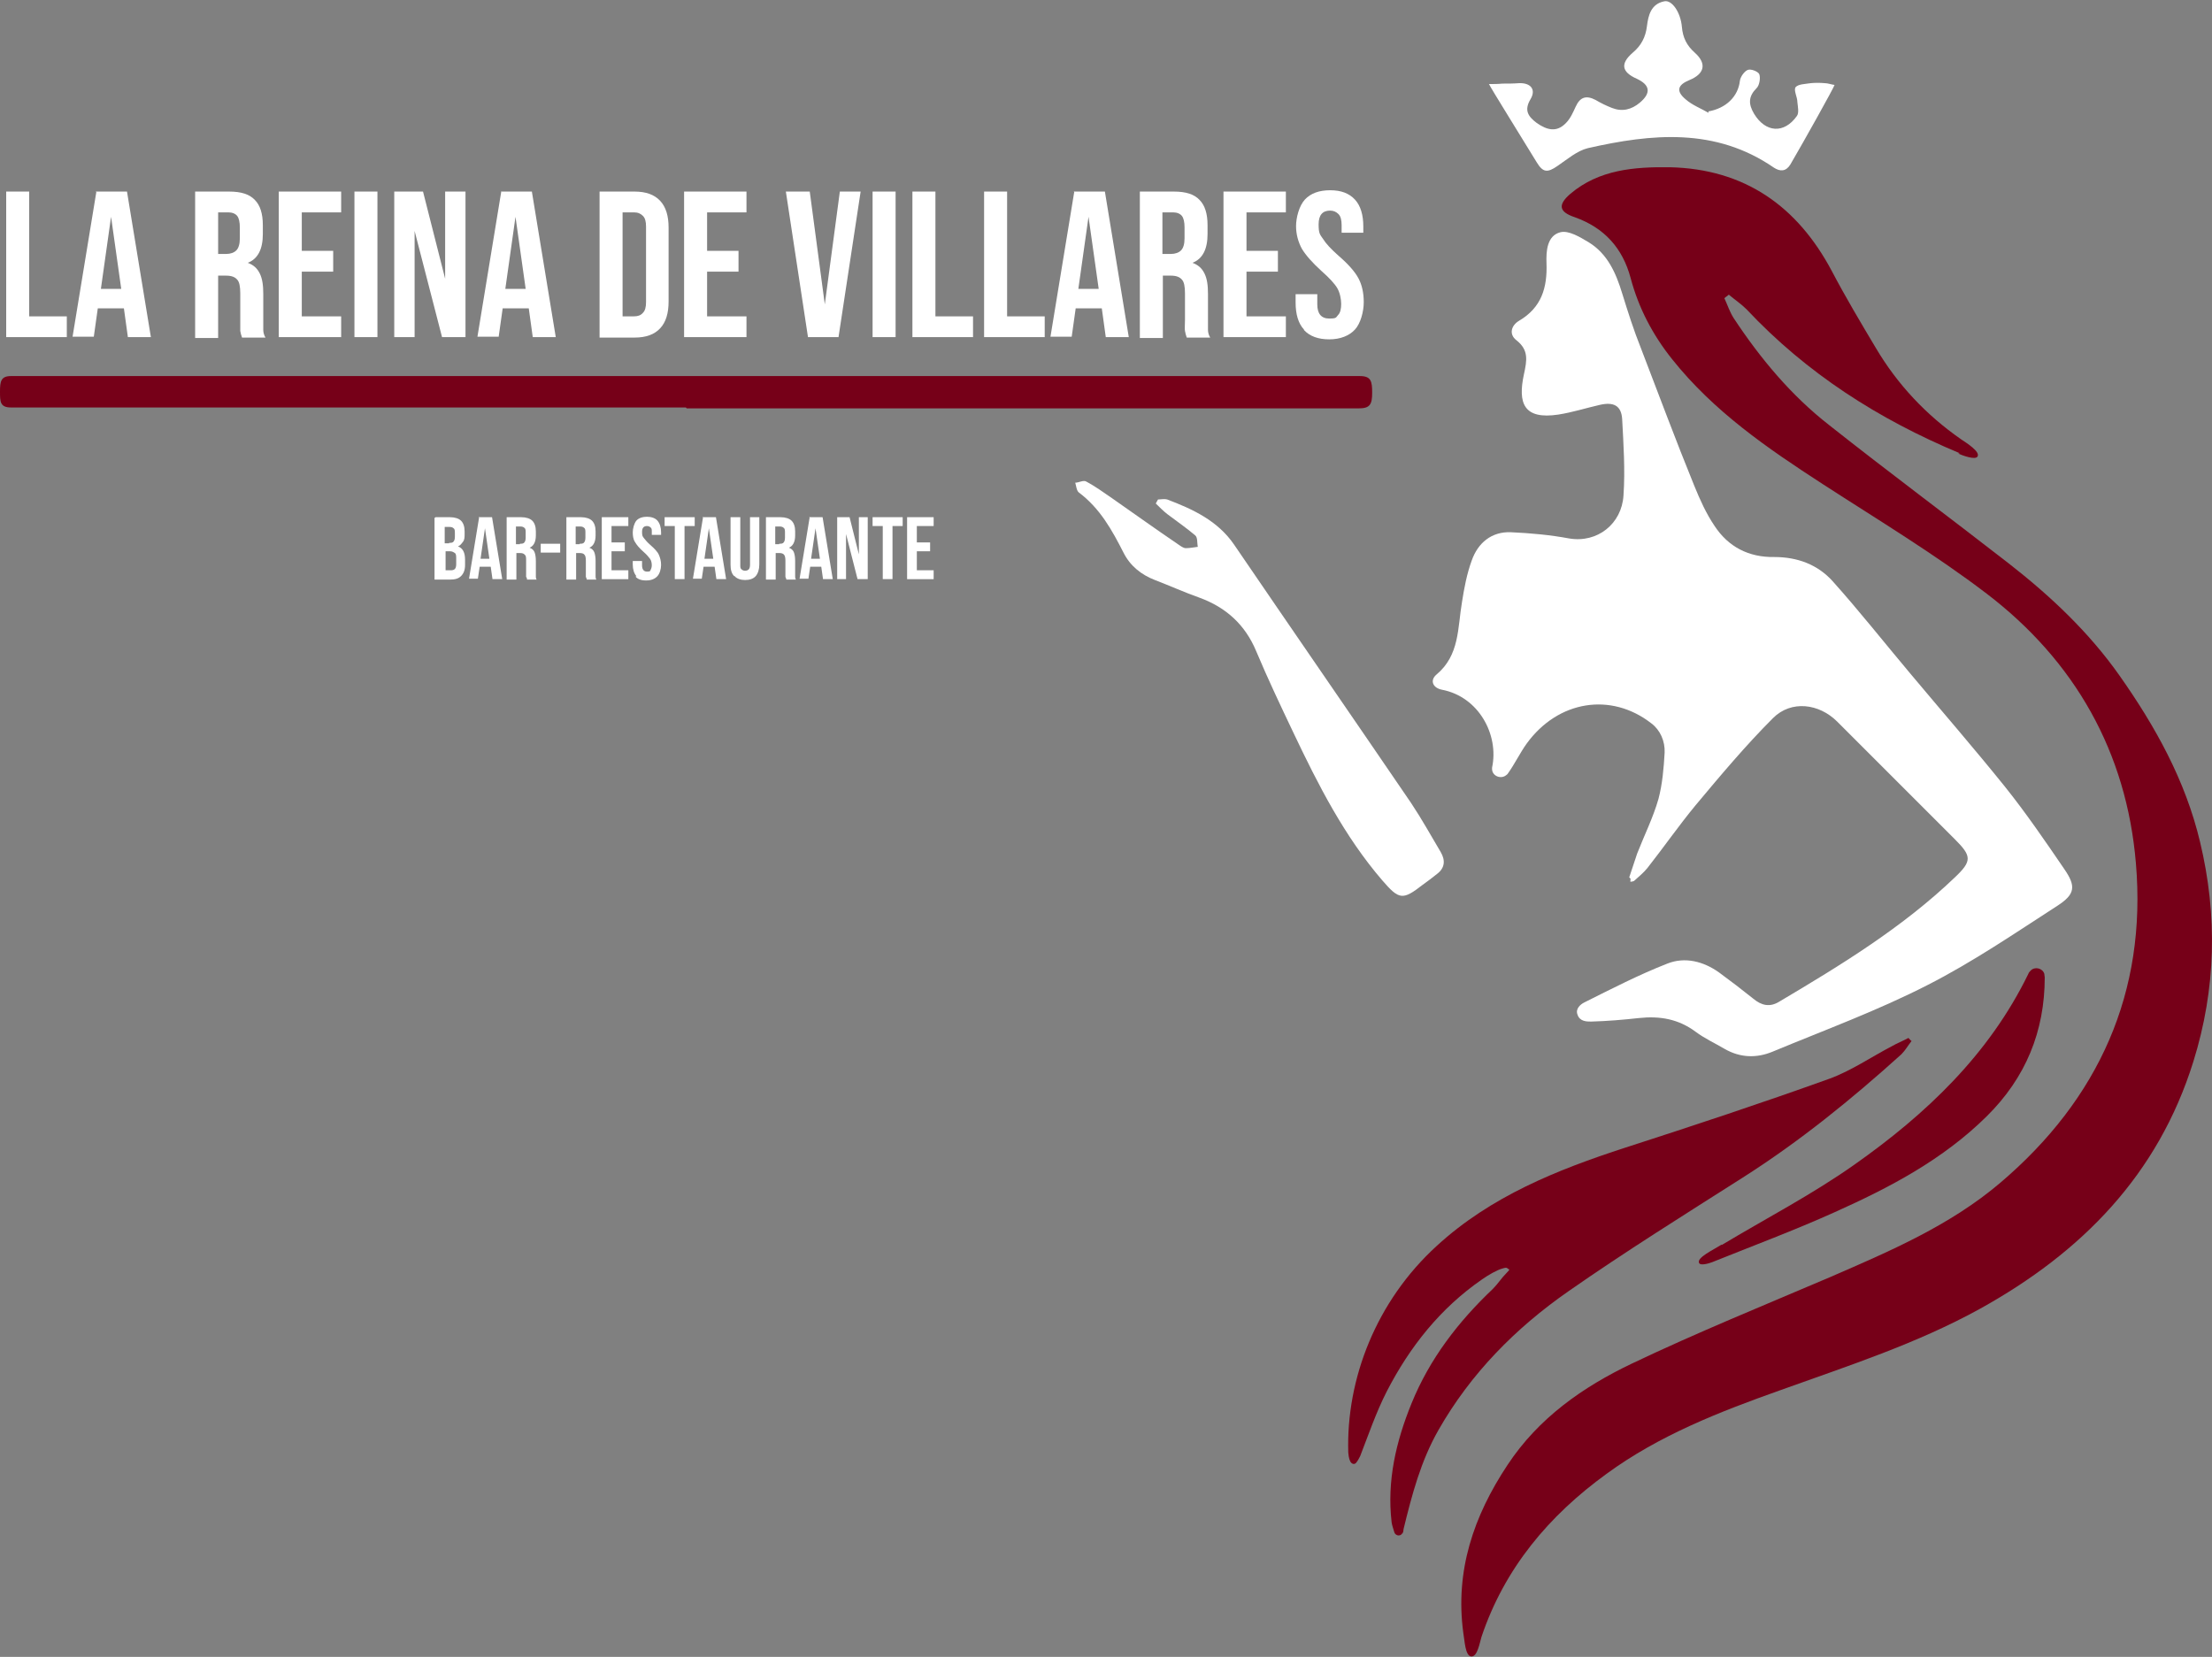 <?xml version="1.0" encoding="UTF-8"?> <svg xmlns="http://www.w3.org/2000/svg" id="Capa_1" data-name="Capa 1" version="1.1" viewBox="0 0 499.9 374.5"><rect x="0" y="0" width="499.9" height="374.5" fill="#808080" stroke="none"/><defs><style> .cls-1 { isolation: isolate; } .cls-2 { fill: #760018; } .cls-2, .cls-3 { stroke-width: 0px; } .cls-3 { fill: #fff; } </style></defs><g><path class="cls-2" d="M442.8,102.4c-18.2-7.6-34.5-18-48.1-32.5-1.2-1.2-2.7-2.2-4-3.3-.3.3-.7.5-1,.8.7,1.5,1.2,3.1,2.1,4.5,6,9.1,13,17.5,21.6,24.2,13.4,10.6,27,20.7,40.5,31.2,9.5,7.4,18.2,15.6,25.1,25.4,8.1,11.5,14.9,23.7,18.2,37.6,4,16.7,3.6,33.2-1.5,49.6-8,25.7-25.3,43.2-48.2,55.9-14.3,7.9-29.8,12.9-45.1,18.4-13.8,4.9-27.4,10.2-39.3,18.9-13.1,9.5-23.1,21.4-28.3,36.9-.4,1.3-.9,4.5-2.3,4.4s-1.5-3.7-1.8-5.3c-1.9-14,2.3-26.4,10-38,7-10.6,17-17.6,28.1-22.9,14.7-7,29.7-13.1,44.7-19.5,13.6-5.9,27.2-11.7,38.6-21.4,22.2-18.9,33.1-43,30.6-72.2-2.1-25.1-13.8-45.7-33.7-60.9-11.8-9-24.6-16.7-37.1-24.8-12.5-8.1-24.6-16.4-34-28.2-4.4-5.5-7.6-11.6-9.4-18.4-1.8-6.7-5.9-11.3-12.6-13.7-3.6-1.2-3.9-2.8-1-5.3,6.5-5.5,14.5-6.1,22.5-6,16.9.4,28.8,8.8,36.6,23.5,3.1,5.9,6.5,11.6,9.9,17.3,4.9,8.3,11.4,15.2,19.3,20.7,1.2.8,4.4,2.8,3.7,3.9-.5.8-3.3-.2-4.4-.7h.3Z"></path><path class="cls-3" d="M368.2,198.3c.6-1.8,1.2-3.6,1.8-5.4,1.6-4.1,3.6-8.1,4.8-12.3.9-3.4,1.2-7,1.4-10.5.1-2.6-1-5.1-3-6.6-9.1-7.1-21.1-5.2-28.2,4.6-1.5,2.1-2.7,4.6-4.2,6.7-.1.2-.3.3-.4.4-1.2,1-3.2.2-3.2-1.4v-.3c1.6-7.4-3-16-11.3-17.6-2.1-.4-2.8-2.1-1.3-3.4,5.3-4.4,4.8-10.6,5.8-16.4.5-3.2,1.1-6.4,2.2-9.4,1.4-4,4.5-6.6,8.9-6.4s8.8.6,13.1,1.4c6.4,1.1,11.9-3.3,12.3-9.7.4-5.8,0-11.6-.3-17.3-.2-3-1.9-3.9-5-3.2-3.1.7-6.2,1.7-9.4,2.2-7.9,1.2-9.2-2.6-7.8-9.1.7-3.2,1.1-5.5-1.7-7.7-1.8-1.4-1.1-3.4.6-4.4,5.1-3,6.4-7.5,6.2-13-.1-2.7.1-6.2,3.1-7,1.9-.5,4.5,1.1,6.5,2.3,4.2,2.6,6.1,6.9,7.5,11.5,1.3,4.2,2.6,8.3,4.2,12.3,4,10.4,7.9,20.9,12.1,31.2,1.3,3.2,2.7,6.3,4.6,9.1,3.1,4.7,7.7,7.1,13.5,7,5.2,0,9.8,1.7,13.2,5.5,6,6.7,11.6,13.8,17.4,20.7,7.2,8.6,14.5,17,21.5,25.7,4.8,6,9.1,12.3,13.4,18.6,2.7,3.9,2.5,5.7-1.5,8.3-9.6,6.2-19.1,12.7-29.3,17.9-11.3,5.8-23.3,10.2-35.1,15.1-3.6,1.5-7.3,1.4-10.8-.6-2.2-1.3-4.6-2.4-6.6-3.9-3.9-2.9-8.1-3.6-12.8-3.1-3.6.4-7.2.7-10.8.8-1,0-2.6,0-3.1-1.6-.5-1.3.7-2.3,1.5-2.7,6.2-3.1,12.4-6.3,18.8-8.8,4-1.6,8.2-.5,11.7,2,2.6,1.9,5.2,3.9,7.7,5.9,1.9,1.6,3.8,2,5.9.7,14-8.3,27.9-16.8,39.7-28.1,3.9-3.7,3.8-4.8,0-8.6-8.9-8.9-17.7-17.7-26.6-26.6-4.1-4.1-10.4-4.9-14.5-.8-6.2,6.2-11.9,13-17.5,19.7-3.8,4.6-7.2,9.5-10.9,14.2-.9,1.1-2,2-3,2.9-.1.1-.7.2-.8.2s0-.4,0-.7h0l-.3-.3Z"></path><path class="cls-2" d="M317,346.3c-.2,1-1.6,1-1.9,0-.2-.7-.5-1.5-.6-2.2-1.1-9.4,1-18.3,4.5-26.9,4.1-10.1,10.6-18.5,18.4-25.9,1.1-1.1,1.9-2.4,3-3.5s.6-.8.3-1.1-.7-.1-1.1,0c-1.2.3-3.3,1.5-4.7,2.5-9.4,6.5-16.3,15.2-21.5,25.3-2.4,4.7-4.1,9.7-6,14.6-.2.4-.5,1-.9,1.5s-1,.3-1.3-.2c-.1-.2-.4-.7-.5-2.1-.5-16.6,6.3-34.2,20-46.7,12.2-11.2,27.2-17.2,42.6-22.2,15.5-5,30.9-10.1,46.2-15.6,4.9-1.8,9.4-4.9,14-7.3,1.2-.7,2.5-1.2,3.8-1.9.2.2.4.5.7.7-.8,1-1.4,2.1-2.3,3-11.3,10.2-23,19.7-35.9,27.9-13.2,8.4-26.5,16.7-39.4,25.7-11.9,8.3-22,18.5-29.3,31.3-4,7-6,14.6-7.9,22.4,0,.3-.1.7-.2,1.1h0v-.4Z"></path><path class="cls-2" d="M155,92.1H2.5c-2.5,0-2.5-1.3-2.5-3.6s.2-3.5,2.5-3.5h304.8c2.6,0,2.8,1.2,2.8,3.8s-.5,3.5-3,3.5h-151.9c0,0-.2-.2-.2-.2Z"></path><path class="cls-3" d="M261.6,112.9c.7,0,1.5-.2,2.2,0,5.8,2.2,11.4,4.8,15.1,10.2,13.3,19.5,26.7,38.9,40,58.4,2.4,3.6,4.5,7.4,6.7,11.1,1.1,1.9.9,3.6-.8,4.9-1.1.9-2.2,1.7-3.3,2.5-4.5,3.5-5.3,3.4-9.1-1-8.6-10-14.5-21.6-20.1-33.4-2.9-6.1-5.8-12.2-8.4-18.4-2.5-6-6.8-9.9-12.8-12.1-3.4-1.2-6.7-2.7-10.1-4-3.1-1.2-5.6-3.2-7.1-6.2-2.6-5.1-5.3-10-10.1-13.6-.5-.4-.6-1.5-.8-2.2.8,0,1.8-.6,2.4-.3,2.1,1.1,4,2.5,5.9,3.8,5,3.5,9.9,7,14.9,10.4.6.4,1.2.9,1.8.9.9,0,1.8-.2,2.7-.3-.2-.9,0-2.1-.6-2.6-2-1.7-4.2-3.2-6.3-4.8-.9-.7-1.8-1.6-2.6-2.4.2-.3.3-.6.5-.9h-.1Z"></path><path class="cls-3" d="M386,25.2c4.1-.7,6.8-3.4,7.2-6.9.1-.9,1-2.2,1.8-2.5.7-.3,2.4.4,2.6,1,.3.9,0,2.5-.6,3.1-1.9,1.9-1.9,3.6-.6,5.8,2.6,4.3,6.8,4.6,9.7.5.5-.7.2-2.1.1-3.1,0-1.2-.9-2.7-.4-3.4.6-.7,2.2-.7,3.4-.9,1-.1,2.1-.1,3.2,0,.7,0,1.4.3,2.2.4-.2.7-6.9,12.7-10,18-1,1.6-2.3,1.6-3.7.7-13.2-9.1-27.6-7.7-42.1-4.4-2.4.6-4.6,2.5-6.8,4-2.3,1.6-3.3,1.5-4.7-.8-3.1-5.1-10.4-16.8-10.8-17.7.9,0,2.1,0,3-.1,1.3,0,2.5,0,3.8-.1,2.6-.1,3.9,1.4,2.6,3.6-1.5,2.5-.6,3.9,1.4,5.4,2.3,1.6,4.5,2.2,6.6,0,1-1,1.6-2.4,2.2-3.7,1-2.2,2.4-2.6,4.5-1.5,1.2.7,2.4,1.3,3.7,1.8,2.3.9,4.4.4,6.3-1.2,2.6-2.2,2.3-4-.7-5.4-3.4-1.5-3.8-3.4-.9-5.9,1.9-1.6,2.9-3.5,3.2-6,.3-2.4.9-5,3.9-5.6,1.7-.4,3.7,2.4,4,5.8.2,2.4,1.1,4.2,2.9,5.8,2.8,2.5,2.2,4.8-1.2,6.2-2.7,1.1-3.1,2.5-.8,4.4,1.5,1.3,3.4,2,5.1,3h0v-.3Z"></path><path class="cls-2" d="M389.1,281.4c10-6,20.4-11.4,29.9-18.1,16.2-11.4,30.5-24.9,39.4-43.2.1-.3.3-.5.5-.7.9-1,2.7-.6,3.1.7,0,.3.1.6.1.8,0,12.2-4.3,22.7-13.1,31.4-9.9,9.8-21.9,16.1-34.4,21.7-9.1,4.1-18.5,7.6-27.7,11.3-.8.3-2.6.8-2.9.2-.7-1.2,3.2-3,5.1-4.2h0Z"></path></g><g class="cls-1"><g class="cls-1"><path class="cls-3" d="M1.4,43.3h5.2v28.2h8.5v4.7H1.4s0-32.9,0-32.9Z"></path><path class="cls-3" d="M21.7,43.3h7l5.4,32.9h-5.2l-.9-6.5h-5.9l-.9,6.4h-4.8l5.4-32.9h-.1ZM27.4,65.3l-2.3-16.3h0l-2.3,16.3h4.7-.1Z"></path><path class="cls-3" d="M44.1,43.3h7.7c2.7,0,4.6.6,5.8,1.9,1.2,1.2,1.8,3.1,1.8,5.7v2c0,3.4-1.1,5.6-3.4,6.5h0c1.3.5,2.1,1.2,2.7,2.4s.8,2.7.8,4.7v8.1c0,.6.2,1.2.5,1.7h-5.3c-.2-.5-.3-1-.4-1.5v-8.5c0-1.5-.2-2.6-.7-3.1-.5-.6-1.3-.9-2.5-.9h-1.8v14.1h-5.2v-33.1ZM51.1,57.4c1,0,1.8-.3,2.3-.8s.8-1.4.8-2.7v-2.5c0-1.2-.2-2.1-.6-2.6-.4-.5-1.1-.8-2-.8h-2.3v9.4h1.9-.1Z"></path><path class="cls-3" d="M63,43.3h14.1v4.7h-8.9v8.7h7.1v4.7h-7.1v10.1h8.9v4.7h-14.1s0-32.9,0-32.9Z"></path><path class="cls-3" d="M80.1,43.3h5.2v32.9h-5.2s0-32.9,0-32.9Z"></path><path class="cls-3" d="M89.1,43.3h6.5l5,19.7h0v-19.7h4.6v32.9h-5.3l-6.2-24h0v24h-4.6s0-32.9,0-32.9Z"></path><path class="cls-3" d="M113.2,43.3h7l5.4,32.9h-5.2l-.9-6.5h-5.9l-.9,6.4h-4.8l5.4-32.9h0ZM118.8,65.3l-2.3-16.3h0l-2.3,16.3h4.7,0Z"></path><path class="cls-3" d="M135.5,43.3h7.9c2.6,0,4.5.7,5.8,2.1,1.3,1.4,1.9,3.4,1.9,6.1v16.6c0,2.7-.6,4.7-1.9,6.1-1.3,1.4-3.2,2.1-5.8,2.1h-7.9v-32.9h0ZM143.3,71.5c.8,0,1.5-.2,2-.8.5-.5.7-1.3.7-2.4v-17.1c0-1.1-.2-1.9-.7-2.4s-1.1-.8-2-.8h-2.6v23.5h2.6Z"></path><path class="cls-3" d="M154.6,43.3h14.1v4.7h-8.9v8.7h7.1v4.7h-7.1v10.1h8.9v4.7h-14.1s0-32.9,0-32.9Z"></path><path class="cls-3" d="M177.8,43.3h5.2l3.4,25.5h0l3.4-25.5h4.7l-5,32.9h-6.9l-5-32.9h.2Z"></path><path class="cls-3" d="M197.2,43.3h5.2v32.9h-5.2s0-32.9,0-32.9Z"></path><path class="cls-3" d="M206.2,43.3h5.2v28.2h8.5v4.7h-13.7s0-32.9,0-32.9Z"></path><path class="cls-3" d="M222.4,43.3h5.2v28.2h8.5v4.7h-13.7s0-32.9,0-32.9Z"></path><path class="cls-3" d="M242.7,43.3h7l5.4,32.9h-5.2l-.9-6.5h-5.9l-.9,6.4h-4.8l5.4-32.9h-.1ZM248.3,65.3l-2.3-16.3h0l-2.3,16.3h4.7,0Z"></path><path class="cls-3" d="M257.6,43.3h7.7c2.7,0,4.6.6,5.8,1.9,1.2,1.2,1.8,3.1,1.8,5.7v2c0,3.4-1.1,5.6-3.4,6.5h0c1.3.5,2.1,1.2,2.7,2.4s.8,2.7.8,4.7v8.1c0,.6.2,1.2.5,1.7h-5.3c-.2-.5-.3-1-.4-1.5s0-1.3,0-2.5v-6c0-1.5-.2-2.6-.7-3.1-.5-.6-1.3-.9-2.5-.9h-1.8v14.1h-5.2v-33.1ZM264.6,57.4c1,0,1.8-.3,2.3-.8s.8-1.4.8-2.7v-2.5c0-1.2-.2-2.1-.6-2.6s-1.1-.8-2-.8h-2.4v9.4h1.9Z"></path><path class="cls-3" d="M276.5,43.3h14.1v4.7h-8.9v8.7h7.1v4.7h-7.1v10.1h8.9v4.7h-14.1s0-32.9,0-32.9Z"></path><path class="cls-3" d="M294.7,74.5c-1.3-1.4-1.9-3.5-1.9-6.1v-1.9h4.9v2.3c0,2.1.9,3.2,2.7,3.2s1.5-.3,2-.8.7-1.4.7-2.5-.3-2.6-.9-3.6-1.8-2.3-3.5-3.8c-2.1-1.9-3.6-3.6-4.5-5.1-.8-1.5-1.3-3.2-1.3-5.1s.7-4.6,2-6,3.2-2.1,5.7-2.1,4.3.7,5.6,2.1c1.3,1.4,1.9,3.5,1.9,6.1v1.4h-4.9v-1.7c0-1.1-.2-2-.7-2.5s-1.1-.8-1.9-.8c-1.7,0-2.6,1-2.6,3.1s.3,2.3,1,3.3c.6,1,1.8,2.3,3.5,3.8,2.2,1.9,3.7,3.6,4.5,5.1.8,1.5,1.2,3.3,1.2,5.4s-.7,4.8-2,6.2c-1.3,1.4-3.3,2.2-5.8,2.2s-4.4-.7-5.7-2.1h0Z"></path></g></g><g class="cls-1"><g class="cls-1"><path class="cls-3" d="M98.4,116.9h3.3c1.1,0,2,.3,2.5.8s.8,1.3.8,2.4v.6c0,.7,0,1.3-.4,1.8s-.6.8-1.1,1h0c1.1.4,1.6,1.4,1.6,3v1.2c0,1.1-.3,1.9-.9,2.5s-1.4.8-2.5.8h-3.5v-14h.2ZM101.5,122.7c.4,0,.8,0,1-.3.2-.2.3-.6.3-1.1v-.8c0-.5,0-.9-.3-1.1-.2-.2-.5-.3-.9-.3h-1.1v3.7h1ZM101.9,128.9c.4,0,.7-.1.9-.3.2-.2.3-.6.3-1.1v-1.2c0-.6,0-1.1-.3-1.3s-.6-.4-1.1-.4h-1v4.3h1.3-.1Z"></path><path class="cls-3" d="M108.2,116.9h3l2.3,14h-2.2l-.4-2.8h-2.5l-.4,2.7h-2l2.3-14h-.1ZM110.6,126.3l-1-6.9h0l-1,6.9h2Z"></path><path class="cls-3" d="M114.5,116.9h3.3c1.1,0,2,.3,2.5.8s.8,1.3.8,2.4v.9c0,1.5-.5,2.4-1.4,2.8h0c.5.2.9.5,1.1,1s.3,1.2.3,2v3.5c0,.2,0,.5.2.7h-2.2c0-.2,0-.4-.2-.6v-3.7c0-.6,0-1.1-.3-1.3-.2-.3-.6-.4-1.1-.4h-.8v6h-2.2v-14h0ZM117.5,122.9c.4,0,.8,0,1-.3.2-.2.3-.6.3-1.1v-1.1c0-.5,0-.9-.3-1.1-.2-.2-.5-.3-.9-.3h-1v4h.9Z"></path><path class="cls-3" d="M122.2,122.9h4.4v2h-4.4v-2Z"></path><path class="cls-3" d="M128,116.9h3.3c1.1,0,2,.3,2.5.8s.8,1.3.8,2.4v.9c0,1.5-.5,2.4-1.4,2.8h0c.5.2.9.5,1.1,1,.2.5.3,1.2.3,2v3.5c0,.2,0,.5.2.7h-2.2c0-.2-.1-.4-.2-.6v-3.7c0-.6-.1-1.1-.3-1.3-.2-.3-.6-.4-1.1-.4h-.8v6h-2.2v-14h0ZM131,122.9c.4,0,.8,0,1-.3.2-.2.3-.6.3-1.1v-1.1c0-.5,0-.9-.3-1.1-.2-.2-.5-.3-.9-.3h-1v4h.9Z"></path><path class="cls-3" d="M136,116.9h6v2h-3.8v3.7h3v2h-3v4.3h3.8v2h-6s0-14,0-14Z"></path><path class="cls-3" d="M143.8,130.2c-.5-.6-.8-1.5-.8-2.6v-.8h2.1v1c0,.9.4,1.4,1.1,1.4s.7-.1.8-.3.3-.6.3-1.1-.1-1.1-.4-1.5c-.3-.4-.8-1-1.5-1.6-.9-.8-1.5-1.5-1.9-2.2-.4-.6-.5-1.4-.5-2.2s.3-2,.8-2.6,1.4-.9,2.4-.9,1.9.3,2.4.9.8,1.5.8,2.6v.6h-2.1v-.7c0-.5,0-.8-.3-1-.2-.2-.5-.3-.8-.3-.7,0-1.1.4-1.1,1.3s.1,1,.4,1.4c.3.4.8,1,1.5,1.6.9.8,1.6,1.5,1.9,2.2s.5,1.4.5,2.3-.3,2-.9,2.6-1.4.9-2.5.9-1.9-.3-2.4-.9h.2Z"></path><path class="cls-3" d="M152.5,118.9h-2.3v-2h6.8v2h-2.3v12h-2.2s0-12,0-12Z"></path><path class="cls-3" d="M158.8,116.9h3l2.3,14h-2.2l-.4-2.8h-2.5l-.4,2.7h-2l2.3-14h-.1ZM161.2,126.3l-1-6.9h0l-1,6.9h2Z"></path><path class="cls-3" d="M165.9,130.2c-.6-.6-.8-1.5-.8-2.6v-10.7h2.2v10.8c0,.5,0,.8.3,1,.2.2.5.3.8.3s.6-.1.8-.3.3-.6.3-1v-10.8h2.1v10.7c0,1.1-.3,2-.8,2.6s-1.4.9-2.4.9-1.9-.3-2.4-.9h-.1Z"></path><path class="cls-3" d="M173.1,116.9h3.3c1.1,0,2,.3,2.5.8s.8,1.3.8,2.4v.9c0,1.5-.5,2.4-1.4,2.8h0c.5.2.9.5,1.1,1,.2.5.3,1.2.3,2v3.5c0,.2,0,.5.2.7h-2.2c0-.2-.1-.4-.2-.6v-3.7c0-.6-.1-1.1-.3-1.3-.2-.3-.6-.4-1.1-.4h-.8v6h-2.2v-14h0ZM176.1,122.9c.4,0,.8,0,1-.3.2-.2.3-.6.3-1.1v-1.1c0-.5,0-.9-.3-1.1-.2-.2-.5-.3-.9-.3h-1v4h.9Z"></path><path class="cls-3" d="M182.9,116.9h3l2.3,14h-2.2l-.4-2.8h-2.5l-.4,2.7h-2l2.3-14h-.1ZM185.3,126.3l-1-6.9h0l-1,6.9h2Z"></path><path class="cls-3" d="M189.2,116.9h2.8l2.1,8.4h0v-8.4h2v14h-2.3l-2.6-10.2h0v10.2h-2s0-14,0-14Z"></path><path class="cls-3" d="M199.5,118.9h-2.3v-2h6.8v2h-2.3v12h-2.2s0-12,0-12Z"></path><path class="cls-3" d="M205,116.9h6v2h-3.8v3.7h3v2h-3v4.3h3.8v2h-6s0-14,0-14Z"></path></g></g></svg> 